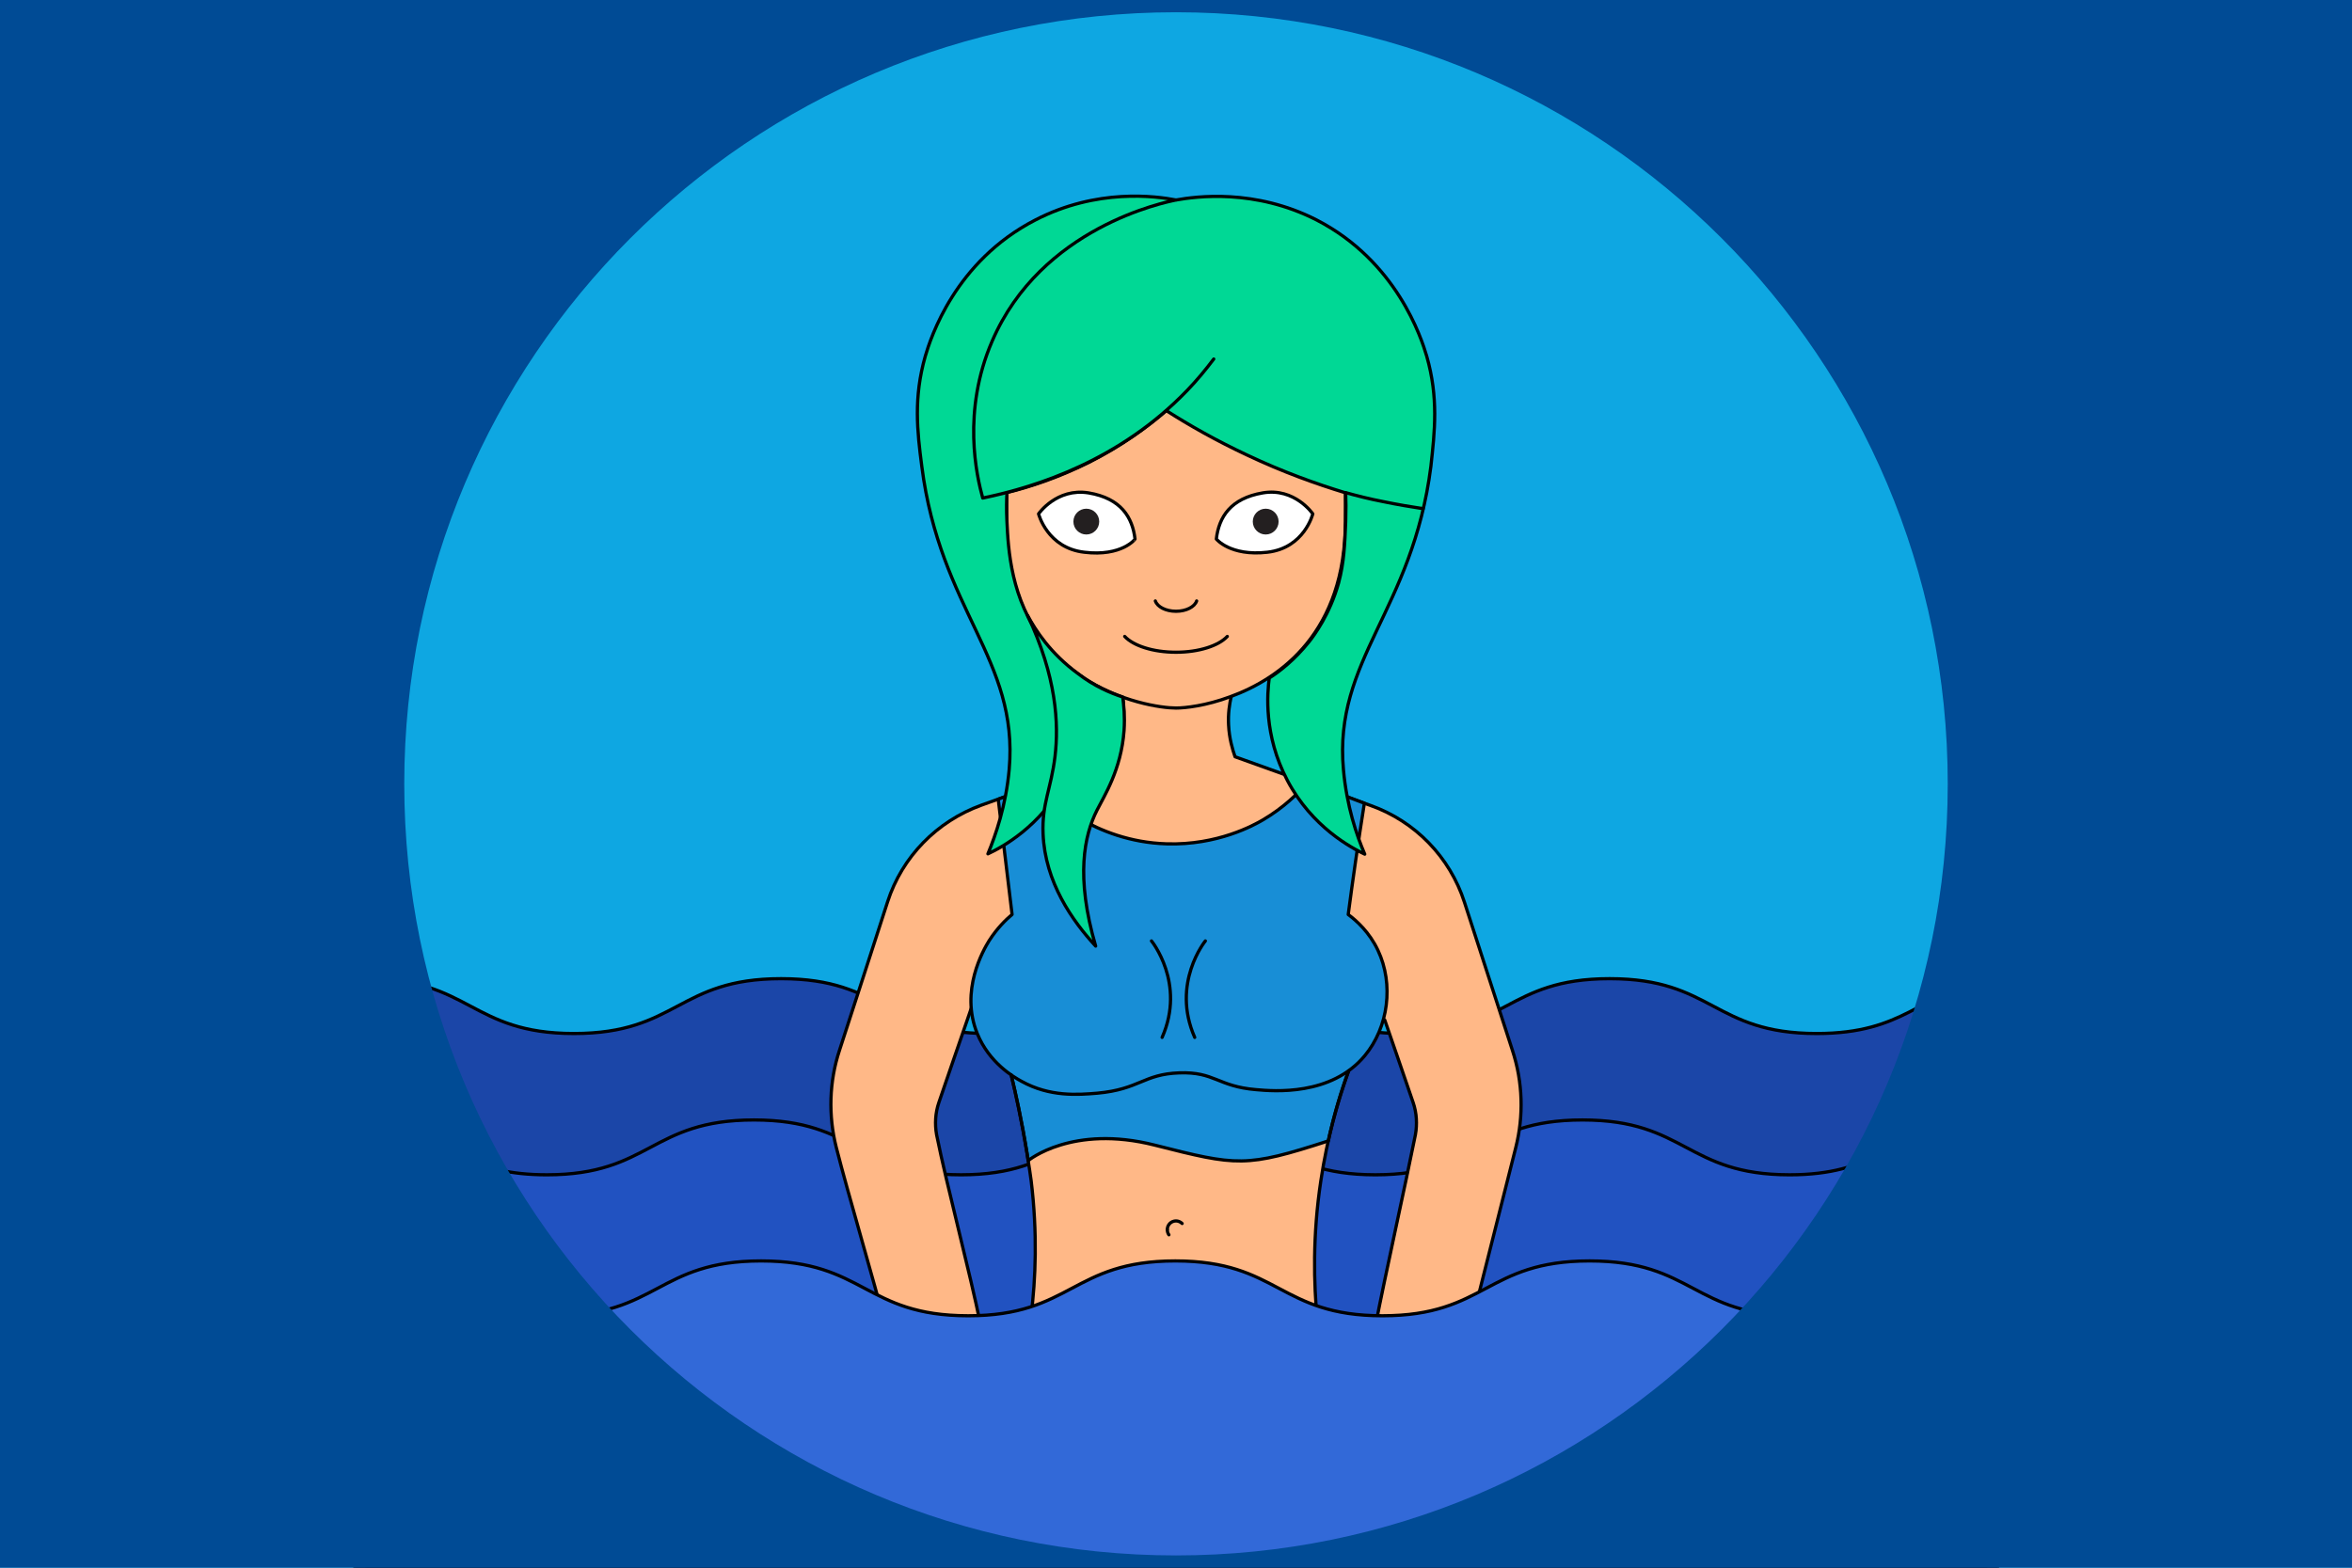 <?xml version="1.0" encoding="utf-8"?>
<!-- Generator: Adobe Illustrator 21.1.0, SVG Export Plug-In . SVG Version: 6.00 Build 0)  -->
<svg version="1.2" baseProfile="tiny" id="Layer_1" xmlns="http://www.w3.org/2000/svg" xmlns:xlink="http://www.w3.org/1999/xlink"
	 x="0px" y="0px" viewBox="0 0 729 486" xml:space="preserve">
<rect x="-20" y="-20" fill="#0EA7E2" width="769" height="526"/>
<g>
	<path fill="#1B46A8" stroke="#000000" stroke-miterlimit="10" d="M563.1,320.4c-32.1,0-32.1-17-64.2-17s-32.1,17-64.2,17
		s-32.1-17-64.2-17s-32.1,17-64.2,17s-32.1-17-64.2-17s-32.1,17-64.2,17s-32.1-17-64.2-17V486h501.7V304.4
		C594.6,308,590.6,320.4,563.1,320.4z"/>
</g>
<g>
	<path fill="#2152C1" stroke="#000000" stroke-miterlimit="10" d="M554.7,364.2c-32.1,0-32.1-17-64.2-17s-32.1,17-64.2,17
		s-32.1-17-64.2-17s-32.1,17-64.2,17s-32.1-17-64.2-17s-32.1,17-64.2,17c-23.5,0-29.8-9.1-44.1-14V486h478.5V348.7
		C585.7,353,580.7,364.2,554.7,364.2z"/>
</g>
<g>
	<path fill="#FFB887" d="M301.1,312.4c-2.7,7.2-4.5,12.2-5.6,15.6c-1.3,4-1.5,5-2.8,8.3c-0.9,2.3-1.5,4.2-1.9,5.6
		c-0.9,3.2-1.1,4.3-1.1,4.8c-0.2,2.2,0.1,4,0.3,5.1c0.7,3.7,8.6,34.1,13.6,58.8l-28.9,1c-3.7-14.5-11.7-41.3-15.4-55.9
		c-2.5-9.9-2.2-20.4,1-30.1c5-15.3,9.9-30.6,14.9-46c4.5-14,15.3-25,29.1-30c14-5,28-10.1,42-15.1c0.8-2.2,1.5-5.1,1.9-8.5
		c0.2-1.5,0.1-3,0.1-3.9c0-2.5-0.1-4.5-0.3-6c11.2-0.1,22.5-0.1,33.7-0.2c-0.5,2.2-1,5.3-0.8,8.8c0.2,4.1,1.1,7.5,2,9.8
		c9.1,3.5,16.6,6.1,21.9,7.8c7.5,2.4,11.7,4,20.1,7.3c1.4,0.5,4,1.5,7.1,3.3c0,0,4.6,2.6,8.3,5.8c8.3,7.2,12.8,18.7,13.6,20.9
		c1,2.9,8.8,26.5,14.9,46c0.7,2.2,1.9,6.2,2.4,11.7c0.8,7.8-0.4,14.2-1.4,18.4c-3.7,14.5-10.5,41.8-14.2,56.3
		c-8.1-0.3-20.9-0.7-29-1c3.1-15.5,9.4-43.8,12.4-59.3c0.3-1.3,0.5-3.1,0.3-5.2c-0.2-2.3-0.7-3.9-1-4.8c-1.2-3.5-4.6-13-9.3-25.8
		c-1.2,3.4-3.3,8-7.2,12.3c-1.3,1.4-2.6,2.6-3.8,3.7c-1.3,2.8-2.6,5.7-3.9,8.5c-1.9,7.9-3.6,16.7-4.8,26.4c-1.9,16-1.8,30.4-1,42.5
		c-29.6-0.6-59.1-1.2-88.7-1.8c1.2-11,1.8-24.6,0.2-39.9c-1-10.2-2.8-19.3-4.9-27.2c-0.5-2.4-1.1-4.7-1.6-7.1
		c-1.8-1.3-3.9-3.1-5.9-5.6C302.8,321.9,301.5,315.7,301.1,312.4z"/>
</g>
<g>
	<path fill="none" stroke="#000000" stroke-linecap="round" stroke-linejoin="round" stroke-miterlimit="10" d="M429.2,316.2
		c2.9,8.5,5.9,17,8.8,25.6c1.1,3.2,1.3,6.7,0.7,10c-3.1,15.5-9.4,43.8-12.4,59.3l29.3,1c3.7-14.5,10.5-41.8,14.2-56.3
		c2.5-9.9,2.2-20.3-1-30.1c-5-15.3-9.9-30.7-14.9-46c-4.5-14-15.3-25.1-29.1-30c-14-5-28-10.1-42-15.1c-0.8-2.3-1.8-5.7-2-9.8
		c-0.2-3.6,0.3-6.6,0.8-8.8"/>
	<path fill="none" stroke="#000000" stroke-linecap="round" stroke-linejoin="round" stroke-miterlimit="10" d="M301.1,312.4
		l-1.3,3.8c-2.9,8.5-5.9,17-8.8,25.6c-1.1,3.2-1.3,6.7-0.7,10c3.1,15.5,10.5,43.3,13.6,58.8l-29.3,1c-3.7-14.5-11.7-41.3-15.4-55.9
		c-2.5-9.9-2.2-20.4,1-30.1c5-15.3,9.9-30.6,14.9-46c4.5-14,15.3-25,29.1-30c14-5,28-10.1,42-15.1c0.8-2.2,1.5-5.1,1.9-8.5
		c0.4-3.9,0.2-7.3-0.1-9.9"/>
</g>
<g>
	<path fill="#188ED6" stroke="#000000" stroke-linecap="round" stroke-linejoin="round" stroke-miterlimit="10" d="M418,332
		c-2.3,6.2-4.5,13.5-6.3,21.7c-25.6,8.3-28.2,7.8-53.8,1.3c-25.6-6.5-39.2,4.8-39.2,4.8c-0.1-0.8-0.3-1.6-0.4-2.5
		c-1.7-10.1-3.5-18.4-4.9-24.2c2.6-0.9,5.2-1.7,7.9-2.5C356.2,320.8,389.9,324.3,418,332z"/>
	<g>
		<g>
			<path fill="#188ED6" stroke="#000000" stroke-linecap="round" stroke-linejoin="round" stroke-miterlimit="10" d="M417.88,283.51
				c0.73-5.55,1.5-11.15,2.32-16.81c0.86-5.97,1.76-11.87,2.68-17.69c-2.98-1.16-6.06-2.3-9.23-3.42c-2.89-1.02-5.74-1.98-8.52-2.87
				c-2.73,3.18-7.2,7.64-13.7,11.46c-2.78,1.63-14.1,7.91-29.83,7.42c-22.6-0.7-36.7-14.7-39.6-17.6c-2.01,0.42-4.16,0.96-6.43,1.64
				c-2.23,0.67-4.29,1.39-6.17,2.13c0.71,5.94,1.43,11.89,2.14,17.83c0.72,5.97,1.43,11.93,2.15,17.9c-1.9,1.6-4.6,4.2-7.1,8.1
				c-1.8,2.9-9.1,15.5-3.7,28.8c3.7,9.1,11.3,13.5,13.7,14.8c8.8,4.9,17.5,4.2,23.5,3.7c13.1-1.2,14.3-5.9,25.4-6.3
				c11-0.4,11.9,4.2,23.8,5.2c5.5,0.5,23.3,2,33.7-10.5c7.36-8.85,9.07-22.19,4.1-32.7C424.45,288.99,420.48,285.44,417.88,283.51z"
				/>
		</g>
	</g>
	<path fill="none" stroke="#000000" stroke-linecap="round" stroke-linejoin="round" stroke-miterlimit="10" d="M356.9,291.7
		c0,0,10.7,13.1,3.3,29.9"/>
	<path fill="none" stroke="#000000" stroke-linecap="round" stroke-linejoin="round" stroke-miterlimit="10" d="M373.6,291.7
		c0,0-10.7,13.1-3.3,29.9"/>
</g>
<path fill="#FFB887" stroke="#000000" stroke-linecap="round" stroke-linejoin="round" stroke-miterlimit="10" d="M381.3,216
	c15.7-5.7,35.7-20.1,35.7-54.4v-47H312v47c0,50.6,43.6,57.9,52.5,57.9C367.3,219.5,373.8,218.8,381.3,216"/>
<path fill="#00D895" stroke="#000000" stroke-linecap="round" stroke-linejoin="round" stroke-miterlimit="10" d="M442.2,110.4
	c-1.6-5.5-9.3-29.4-34.1-42.2c-19.2-9.8-37.4-7.3-43.6-6.2c-6.2-1.2-24.5-3.7-43.6,6.2c-24.9,12.8-32.5,36.7-34.1,42.2
	c-3.7,12.9-2.5,23.3-1.1,34.1c5.7,44.8,30.1,59.8,27.1,94c-1,11.3-4.2,20.4-6.6,26.2c4.1-1.9,16.3-8.3,24-22.9
	c7.4-14,6.3-27.2,5.6-31.7c-4.4-2.8-8.6-6.5-12.3-11.2c-10.2-13.1-11-28.7-11.4-37.2c-0.2-3.8-0.1-7,0-9c7-1.7,15.8-4.6,25.3-9.3
	c10.3-5.2,18.3-11.1,24.1-16.1c7.2,4.6,15.5,9.3,25.1,13.8c11,5.2,21.3,8.9,30.5,11.7c0.1,2.2,0.1,5.3,0,9
	c-0.3,7.1-0.5,12.5-2.2,18.9c-2.7,9.7-7.6,16.3-9.2,18.3c-4.4,5.5-9,9.1-12.3,11.2c-0.6,4.5-1.8,17.7,5.6,31.7
	c7.7,14.6,20,21,24,22.9c-2.5-5.8-5.6-14.9-6.6-26.2c-3.1-34.2,21.4-49.2,27.1-94C444.7,133.7,445.9,123.3,442.2,110.4z"/>
<path fill="#FFFFFF" stroke="#000000" stroke-linecap="round" stroke-linejoin="round" stroke-miterlimit="10" d="M336.1,171.2
	c-11.5-1.3-14.2-11.9-14.2-11.9s5.6-8.1,15.5-6.5c10.1,1.7,13.6,7.6,14.4,14.3C351.9,167.1,347.7,172.6,336.1,171.2z M392.8,171.2
	c-11.5,1.3-15.8-4.1-15.8-4.1c0.8-6.8,4.4-12.6,14.4-14.3c9.9-1.7,15.5,6.5,15.5,6.5S404.3,169.9,392.8,171.2z"/>
<circle fill="#231F20" cx="336.7" cy="161.7" r="4"/>
<circle fill="#231F20" cx="392.3" cy="161.7" r="4"/>
<path fill="none" stroke="#000000" stroke-linecap="round" stroke-linejoin="round" stroke-miterlimit="10" d="M370.9,186.3
	c-0.6,1.8-3.2,3.2-6.4,3.2s-5.8-1.4-6.4-3.2"/>
<path fill="none" stroke="#000000" stroke-linecap="round" stroke-linejoin="round" stroke-miterlimit="10" d="M380.4,197.3
	c-2.7,2.9-8.8,4.9-15.9,4.9s-13.2-2-15.9-4.9"/>
<path fill="none" stroke="#000000" stroke-linecap="round" stroke-linejoin="round" stroke-miterlimit="10" d="M313.4,333.2
	c1.4,5.8,3.3,14.1,4.9,24.2c0.7,4.1,1.1,7.3,1.3,8.6c2,16.3,1.4,30.6,0,41.7c29.6,0.6,59.1,1.2,88.7,1.8
	c-1.1-11.5-1.5-26.4,1.1-43.5c2-13.4,5.3-24.8,8.6-34"/>
<path fill="#00D895" stroke="#000000" stroke-linecap="round" stroke-linejoin="round" stroke-miterlimit="10" d="M376.2,111.3
	c-2.5,3.3-5.2,6.6-8.3,9.8c-20.7,21.5-46.3,29.8-63.3,33.3c-1.9-6.8-6.5-26.9,2.9-48.6c15.2-35.4,53.6-43.1,57-43.8"/>
<path fill="#00D895" stroke="#000000" stroke-linecap="round" stroke-linejoin="round" stroke-miterlimit="10" d="M348,216.1
	c0.3,2.4,0.7,6,0.4,10.4c-0.9,12.2-6.2,20.3-8.4,24.7c-3.9,7.7-6.7,20.5-0.4,42.1c-7.2-7.8-15.7-19.8-16.3-34.8
	c-0.4-9.4,2.5-14,3.7-24c1.2-10.1,0.5-24.7-8.5-43.7c2.4,4.5,7.1,11.8,15.6,18C339.1,212.7,344.1,214.8,348,216.1z"/>
<path fill="none" stroke="#000000" stroke-linecap="round" stroke-linejoin="round" stroke-miterlimit="10" d="M362.3,382.8
	c-0.3-0.4-0.5-1-0.5-1.6"/>
<path fill="none" stroke="#000000" stroke-linecap="round" stroke-linejoin="round" stroke-miterlimit="10" d="M361.8,381.2
	c0-1.5,1.2-2.7,2.7-2.7c0.7,0,1.4,0.3,1.9,0.8"/>
<path fill="none" stroke="#000000" stroke-linecap="round" stroke-linejoin="round" stroke-miterlimit="10" d="M417,152.7
	c3.6,1,7.5,2,11.7,2.8c4.3,0.9,8.5,1.6,12.4,2.2"/>
<g>
	<path fill="#3269D8" stroke="#000000" stroke-miterlimit="10" d="M556.9,407.9c-32.1,0-32.1-17-64.2-17s-32.1,17-64.2,17
		s-32.1-17-64.2-17s-32.1,17-64.2,17s-32.1-17-64.2-17s-32.1,17-64.2,17c-31.2,0-32.1-16.1-61.7-17V486h509.1v-95.1
		C589,391.6,588.3,407.9,556.9,407.9z"/>
</g>
<path fill="#004B95" d="M-20-20v526h769V-20H-20z M364.5,482.2c-132.1,0-239.2-107.1-239.2-239.2S232.4,3.8,364.5,3.8
	S603.7,110.9,603.7,243S496.6,482.2,364.5,482.2z"/>
</svg>
